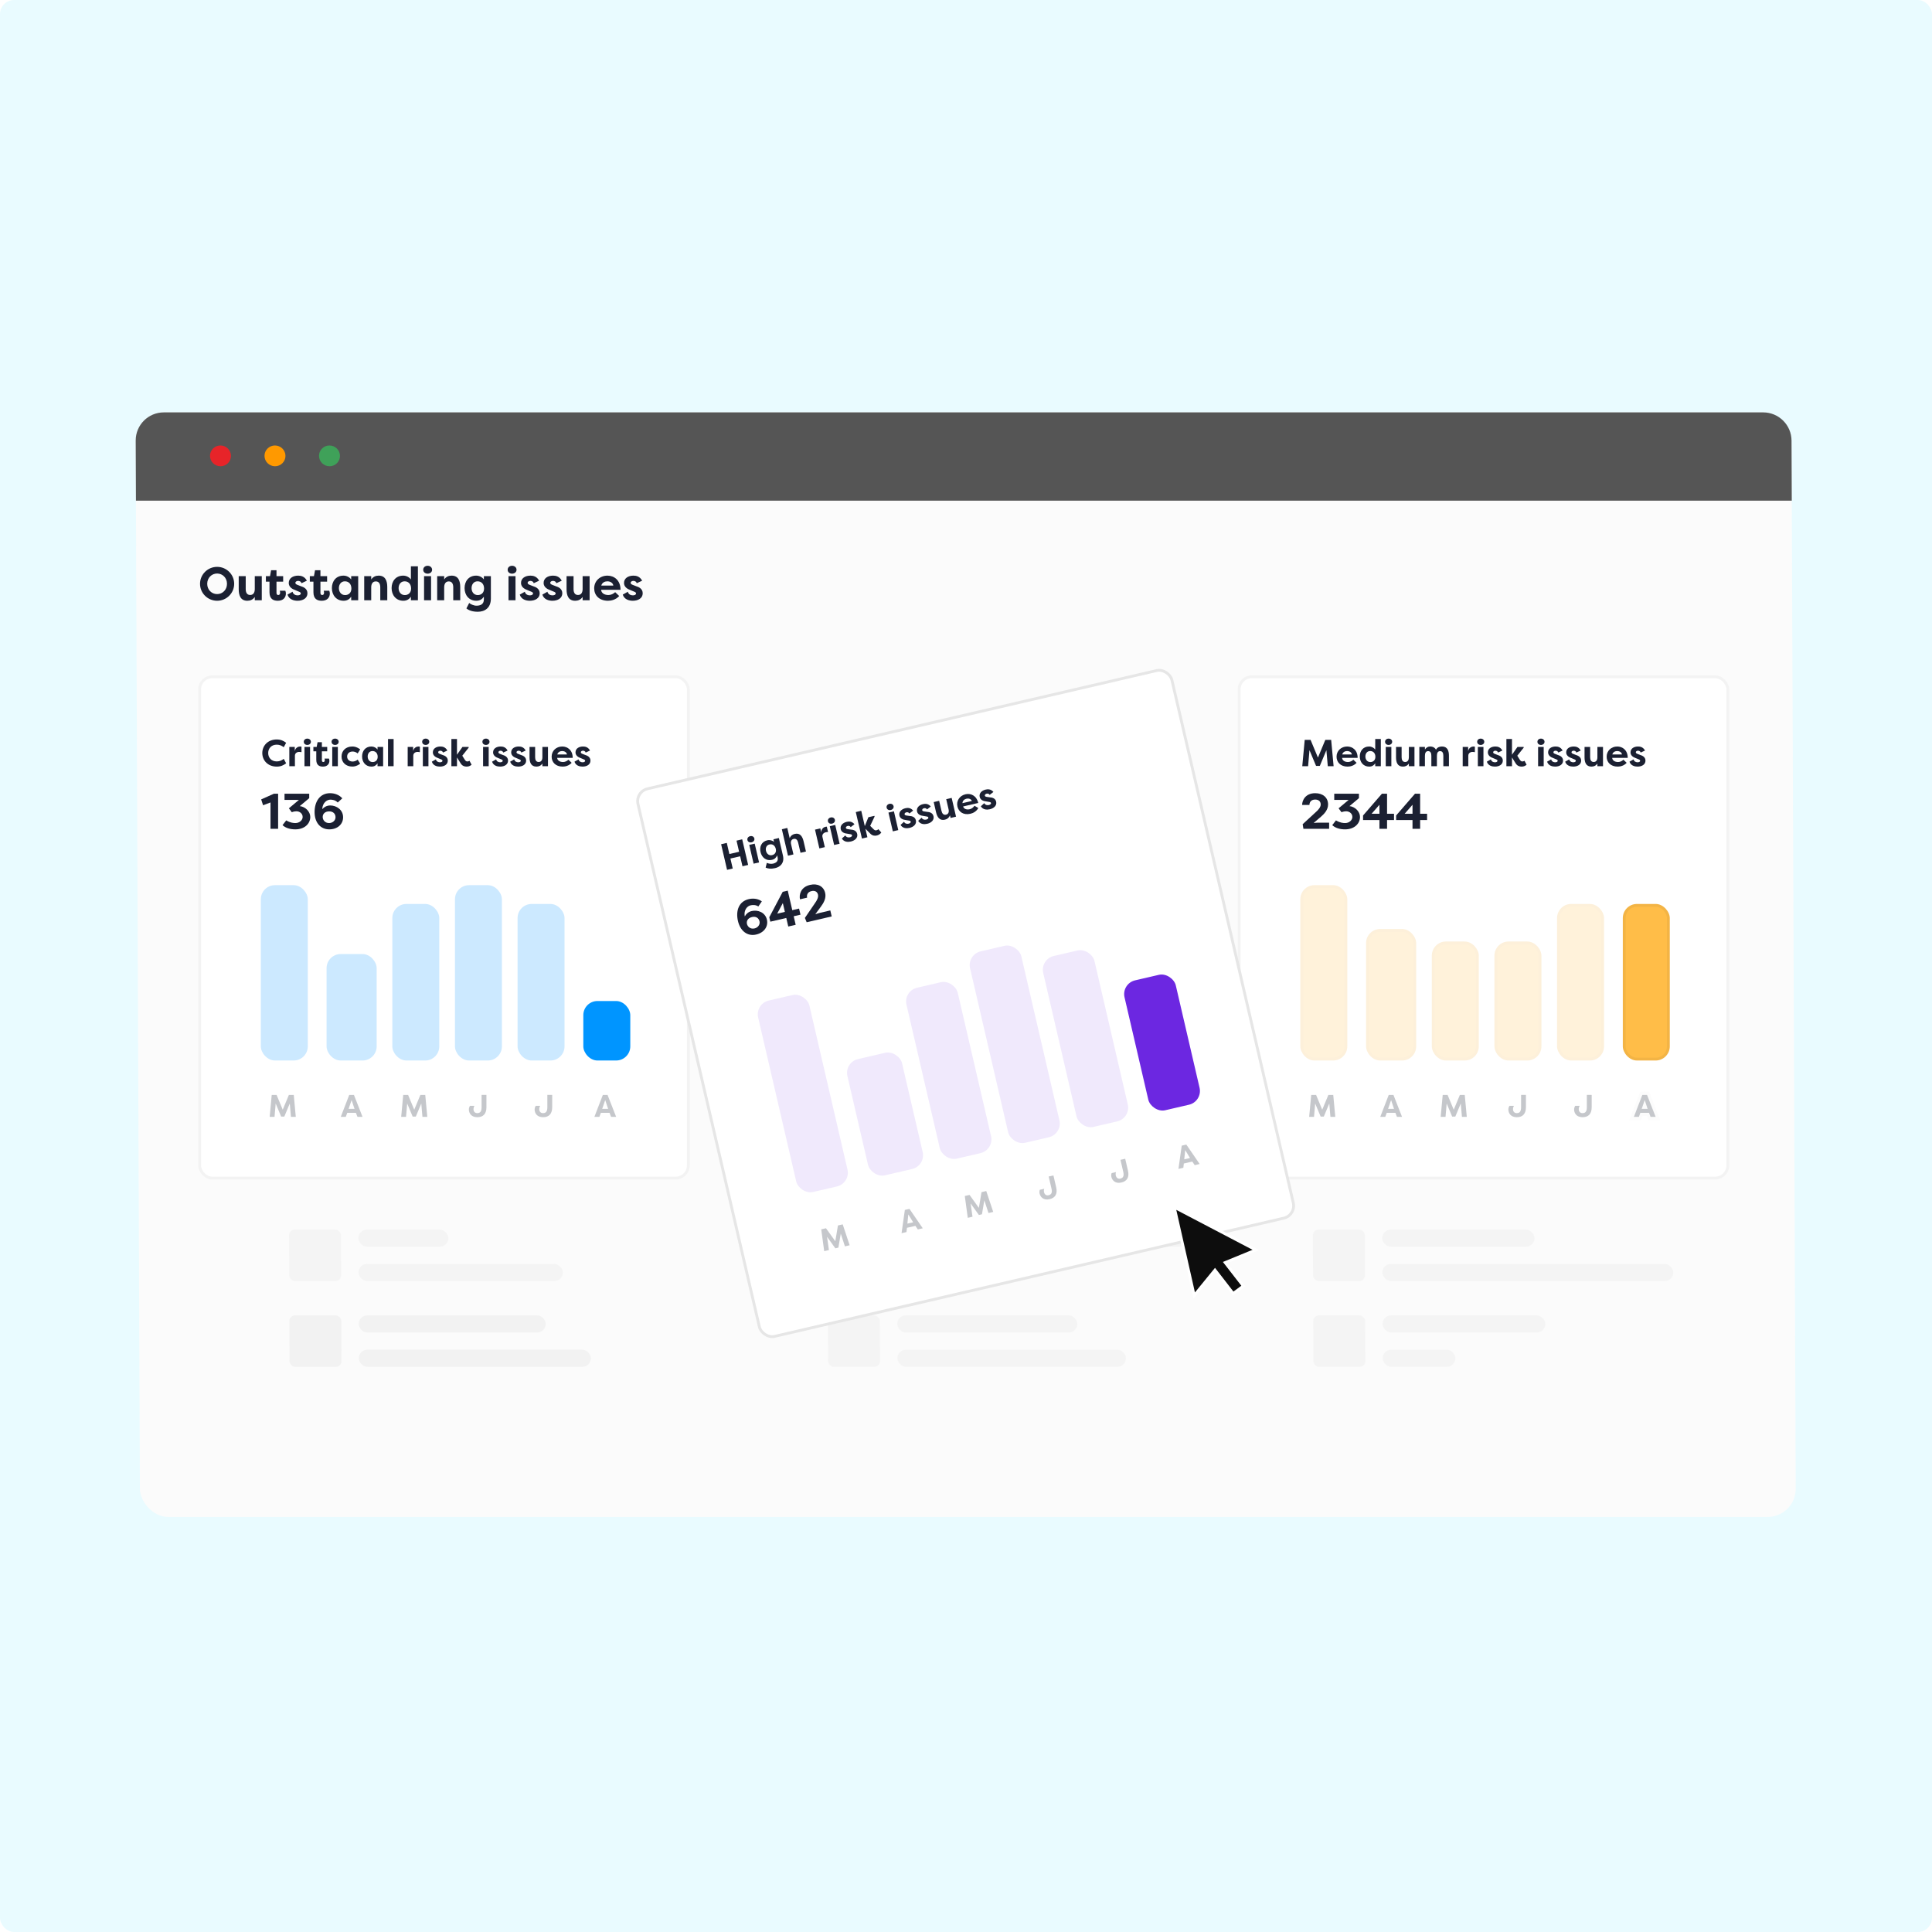 <svg xmlns="http://www.w3.org/2000/svg" width="684" height="684" viewBox="0 0 684 684" fill="none"><rect width="684" height="684" rx="5" fill="#E9FBFF"></rect><g filter="url(#filter0_d_1513_14476)"><rect width="586.23" height="391.053" rx="10" transform="matrix(1 0 0.004 1 48 146)" fill="#FBFBFB"></rect></g><g opacity="0.15"><rect opacity="0.25" width="31.887" height="6.074" rx="3.037" transform="matrix(1 -3.45367e-09 0.004 1 126.846 435.317)" fill="#555555"></rect><rect opacity="0.25" width="72.359" height="6.074" rx="3.037" transform="matrix(1 -3.45367e-09 0.004 1 126.896 447.465)" fill="#555555"></rect><rect opacity="0.25" width="18.396" height="18.223" rx="2" transform="matrix(1 -2.79394e-09 0.004 1 102.318 435.316)" fill="#555555"></rect></g><g opacity="0.15"><rect opacity="0.25" width="103.019" height="6.074" rx="3.037" transform="matrix(1 -6.90734e-09 0.004 1 317.506 435.316)" fill="#555555"></rect><rect opacity="0.25" width="25.755" height="6.074" rx="3.037" transform="matrix(1 -6.90734e-09 0.004 1 317.557 447.465)" fill="#555555"></rect><rect opacity="0.25" width="18.396" height="18.223" rx="2" transform="matrix(1 -9.8286e-09 0.004 1 292.979 435.316)" fill="#555555"></rect></g><g opacity="0.15"><rect opacity="0.25" width="53.963" height="6.074" rx="3.037" transform="matrix(1 -3.45367e-09 0.004 1 489.322 435.316)" fill="#555555"></rect><rect opacity="0.25" width="103.019" height="6.074" rx="3.037" transform="matrix(1 -6.90734e-09 0.004 1 489.373 447.465)" fill="#555555"></rect><rect opacity="0.25" width="18.396" height="18.223" rx="2" transform="matrix(1 -2.79394e-09 0.004 1 464.795 435.316)" fill="#555555"></rect></g><g opacity="0.2"><rect opacity="0.25" width="66.227" height="6.074" rx="3.037" transform="matrix(1 -6.90734e-09 0.004 1 126.967 465.686)" fill="#555555"></rect><rect opacity="0.25" width="82.17" height="6.074" rx="3.037" transform="matrix(1 -6.90734e-09 0.004 1 127.018 477.835)" fill="#555555"></rect><rect opacity="0.25" width="18.396" height="18.223" rx="2" transform="matrix(1 -2.79394e-09 0.004 1 102.439 465.686)" fill="#555555"></rect></g><g opacity="0.15"><rect opacity="0.25" width="63.774" height="6.074" rx="3.037" transform="matrix(1 -6.90734e-09 0.004 1 317.629 465.688)" fill="#555555"></rect><rect opacity="0.25" width="80.944" height="6.074" rx="3.037" transform="matrix(1 -6.90734e-09 0.004 1 317.68 477.836)" fill="#555555"></rect><rect opacity="0.25" width="18.396" height="18.223" rx="2" transform="matrix(1 -2.79394e-09 0.004 1 293.102 465.688)" fill="#555555"></rect></g><g opacity="0.15"><rect opacity="0.25" width="57.642" height="6.074" rx="3.037" transform="matrix(1 -6.90734e-09 0.004 1 489.443 465.687)" fill="#555555"></rect><rect opacity="0.25" width="25.755" height="6.074" rx="3.037" transform="matrix(1 -6.90734e-09 0.004 1 489.494 477.836)" fill="#555555"></rect><rect opacity="0.25" width="18.396" height="18.223" rx="2" transform="matrix(1 -2.79394e-09 0.004 1 464.916 465.687)" fill="#555555"></rect></g><path d="M48.041 156C48.018 150.477 52.477 146 58 146L624.23 146C629.753 146 634.248 150.477 634.27 156L634.356 177.248L48.127 177.248L48.041 156Z" fill="#555555"></path><ellipse cx="3.71" cy="3.675" rx="3.71" ry="3.675" transform="matrix(1 0 0.004 1 74.334 157.718)" fill="#E72429"></ellipse><ellipse cx="3.71" cy="3.675" rx="3.71" ry="3.675" transform="matrix(1 0 0.004 1 93.631 157.718)" fill="#FF9900"></ellipse><ellipse cx="3.71" cy="3.675" rx="3.71" ry="3.675" transform="matrix(1 -3.45367e-09 0.004 1 112.926 157.718)" fill="#3FA159"></ellipse><rect x="438.191" y="239.113" width="174.033" height="178.467" rx="5" fill="white"></rect><rect x="438.691" y="239.613" width="173.033" height="177.467" rx="4.5" stroke="black" stroke-opacity="0.05"></rect><path d="M576.902 269.663L578.339 268.852C578.538 269.637 579.23 269.876 579.776 269.876C580.215 269.876 580.667 269.703 580.667 269.357C580.667 269.131 580.534 268.971 580.161 268.838L578.964 268.333C577.341 267.761 577.261 266.684 577.261 266.378C577.261 265.007 578.472 264.289 579.935 264.289C580.72 264.289 581.758 264.502 582.396 265.726L580.866 266.431C580.693 265.885 580.201 265.779 579.895 265.779C579.523 265.779 579.137 265.992 579.137 266.338C579.137 266.63 579.43 266.79 579.776 266.923L580.8 267.322C582.409 267.788 582.556 268.838 582.556 269.291C582.556 270.687 581.265 271.406 579.762 271.406C578.751 271.406 577.368 271.086 576.902 269.663Z" fill="#1B2032"></path><path d="M572.55 265.899C571.912 265.899 571.061 266.191 570.821 267.109H574.24C574.107 266.231 573.215 265.899 572.55 265.899ZM574.758 268.971L575.902 270.062C574.931 271.126 573.641 271.406 572.723 271.406C570.196 271.406 568.812 269.823 568.812 267.881C568.812 265.872 570.382 264.289 572.577 264.289C574.466 264.289 576.275 265.593 576.275 268.306H570.781C570.821 269.158 571.606 269.783 572.87 269.783C573.575 269.783 574.28 269.424 574.758 268.971Z" fill="#1B2032"></path><path d="M567.52 264.436V271.259H565.538V270.328C564.966 271.126 564.247 271.406 563.423 271.406C561.507 271.406 560.988 269.876 560.988 268.147V264.436H562.97V268.107C562.97 269.051 563.316 269.77 564.234 269.77C565.152 269.77 565.538 269.038 565.538 268.094V264.436H567.52Z" fill="#1B2032"></path><path d="M554.131 269.663L555.567 268.852C555.767 269.637 556.459 269.876 557.004 269.876C557.443 269.876 557.895 269.703 557.895 269.357C557.895 269.131 557.762 268.971 557.39 268.838L556.193 268.333C554.57 267.761 554.49 266.684 554.49 266.378C554.49 265.007 555.7 264.289 557.164 264.289C557.949 264.289 558.986 264.502 559.625 265.726L558.095 266.431C557.922 265.885 557.43 265.779 557.124 265.779C556.751 265.779 556.366 265.992 556.366 266.338C556.366 266.63 556.658 266.79 557.004 266.923L558.028 267.322C559.638 267.788 559.784 268.838 559.784 269.291C559.784 270.687 558.494 271.406 556.991 271.406C555.98 271.406 554.596 271.086 554.131 269.663Z" fill="#1B2032"></path><path d="M547.727 269.663L549.163 268.852C549.363 269.637 550.054 269.876 550.6 269.876C551.039 269.876 551.491 269.703 551.491 269.357C551.491 269.131 551.358 268.971 550.986 268.838L549.788 268.333C548.166 267.761 548.086 266.684 548.086 266.378C548.086 265.007 549.296 264.289 550.759 264.289C551.544 264.289 552.582 264.502 553.22 265.726L551.691 266.431C551.518 265.885 551.025 265.779 550.719 265.779C550.347 265.779 549.961 265.992 549.961 266.338C549.961 266.63 550.254 266.79 550.6 266.923L551.624 267.322C553.234 267.788 553.38 268.838 553.38 269.291C553.38 270.687 552.09 271.406 550.586 271.406C549.576 271.406 548.192 271.086 547.727 269.663Z" fill="#1B2032"></path><path d="M546.526 271.259H544.544V264.436H546.526V271.259ZM544.305 262.627C544.305 261.961 544.837 261.496 545.555 261.496C546.26 261.496 546.819 261.961 546.819 262.627C546.819 263.278 546.26 263.731 545.555 263.731C544.837 263.731 544.305 263.278 544.305 262.627Z" fill="#1B2032"></path><path d="M535.302 267.202L537.244 264.436H539.439V264.702L537.178 267.548L538.069 268.972C538.375 269.437 538.614 269.583 539 269.583C539.147 269.583 539.492 269.517 539.732 269.344L540.477 270.741C539.865 271.286 539.226 271.406 538.694 271.406C537.923 271.406 537.218 271.153 536.672 270.368L535.302 268.16V271.259H533.32V261.642H535.302V267.202Z" fill="#1B2032"></path><path d="M526.396 269.663L527.833 268.852C528.033 269.637 528.724 269.876 529.27 269.876C529.709 269.876 530.161 269.703 530.161 269.357C530.161 269.131 530.028 268.971 529.655 268.838L528.458 268.333C526.835 267.761 526.756 266.684 526.756 266.378C526.756 265.007 527.966 264.289 529.429 264.289C530.214 264.289 531.252 264.502 531.89 265.726L530.36 266.431C530.188 265.885 529.695 265.779 529.389 265.779C529.017 265.779 528.631 265.992 528.631 266.338C528.631 266.63 528.924 266.79 529.27 266.923L530.294 267.322C531.903 267.788 532.05 268.838 532.05 269.291C532.05 270.687 530.76 271.406 529.256 271.406C528.245 271.406 526.862 271.086 526.396 269.663Z" fill="#1B2032"></path><path d="M525.196 271.259H523.214V264.436H525.196V271.259ZM522.975 262.627C522.975 261.961 523.507 261.496 524.225 261.496C524.93 261.496 525.489 261.961 525.489 262.627C525.489 263.278 524.93 263.731 524.225 263.731C523.507 263.731 522.975 263.278 522.975 262.627Z" fill="#1B2032"></path><path d="M519.778 264.436V265.925C520.005 264.688 521.055 264.289 521.654 264.289C521.88 264.289 521.947 264.302 522.159 264.342V266.298C521.88 266.231 521.521 266.205 521.321 266.205C520.576 266.205 519.832 266.644 519.832 267.548V271.259H517.85V264.436H519.778Z" fill="#1B2032"></path><path d="M509.85 265.925C508.985 265.925 508.719 266.684 508.719 267.601V271.259H506.751V267.588C506.751 266.657 506.485 265.925 505.607 265.925C504.742 265.925 504.476 266.684 504.476 267.601V271.259H502.494V264.436H504.476V265.367C504.915 264.688 505.554 264.289 506.298 264.289C507.336 264.289 508.041 264.741 508.387 265.433C508.906 264.436 509.89 264.289 510.542 264.289C512.457 264.289 512.976 265.819 512.976 267.548V271.259H510.994V267.588C510.994 266.657 510.728 265.925 509.85 265.925Z" fill="#1B2032"></path><path d="M500.775 264.436V271.259H498.793V270.328C498.221 271.126 497.503 271.406 496.678 271.406C494.763 271.406 494.244 269.876 494.244 268.147V264.436H496.226V268.107C496.226 269.051 496.572 269.77 497.49 269.77C498.408 269.77 498.793 269.038 498.793 268.094V264.436H500.775Z" fill="#1B2032"></path><path d="M492.591 271.259H490.609V264.436H492.591V271.259ZM490.369 262.627C490.369 261.961 490.901 261.496 491.62 261.496C492.325 261.496 492.883 261.961 492.883 262.627C492.883 263.278 492.325 263.731 491.62 263.731C490.901 263.731 490.369 263.278 490.369 262.627Z" fill="#1B2032"></path><path d="M483.398 267.828C483.398 268.918 484.063 269.796 485.154 269.796C486.125 269.796 486.936 269.171 486.936 267.934C486.936 266.67 486.178 265.899 485.101 265.899C484.01 265.899 483.398 266.777 483.398 267.828ZM486.883 261.642H488.865V271.259H486.883V270.262C486.391 270.967 485.739 271.406 484.741 271.406C482.666 271.406 481.416 269.81 481.416 267.814C481.416 265.899 482.573 264.289 484.702 264.289C485.619 264.289 486.418 264.742 486.883 265.367V261.642Z" fill="#1B2032"></path><path d="M476.929 265.899C476.291 265.899 475.439 266.191 475.2 267.109H478.619C478.486 266.231 477.594 265.899 476.929 265.899ZM479.137 268.971L480.281 270.062C479.31 271.126 478.02 271.406 477.102 271.406C474.575 271.406 473.191 269.823 473.191 267.881C473.191 265.872 474.761 264.289 476.956 264.289C478.845 264.289 480.654 265.593 480.654 268.306H475.16C475.2 269.158 475.985 269.783 477.248 269.783C477.953 269.783 478.658 269.424 479.137 268.971Z" fill="#1B2032"></path><path d="M467.265 271.153H465.935L463.607 265.593L463.115 271.259H461.053L461.917 261.948H463.992L466.6 268.213L469.207 261.948H471.282L472.147 271.259H470.085L469.593 265.593L467.265 271.153Z" fill="#1B2032"></path><path d="M497.296 288.108H500.081V284.916L497.296 288.108ZM500.081 290.325H494.281V288.712L500.95 281.014H502.777V288.108H505.242V290.325H502.777V293.429H500.081V290.325Z" fill="#1B2032"></path><path d="M485.589 288.108H488.374V284.916L485.589 288.108ZM488.374 290.325H482.574V288.712L489.243 281.014H491.07V288.108H493.535V290.325H491.07V293.429H488.374V290.325Z" fill="#1B2032"></path><path d="M476.24 291.39C477.73 291.39 478.794 290.308 478.794 289.244C478.794 288.038 477.747 287.222 476.595 287.222C476.329 287.222 475.619 287.275 474.945 287.559L473.917 286.175L477.464 283.196H472.373V281.014H481.117V282.575L477.765 285.395C479.734 285.59 481.49 287.328 481.49 289.226C481.49 291.585 479.503 293.624 476.204 293.624C474.378 293.624 472.799 293.163 471.664 292.135L472.977 290.45C474.431 291.301 475.495 291.39 476.24 291.39Z" fill="#1B2032"></path><path d="M467.615 289.19L465.079 291.354C465.806 291.266 466.871 291.248 467.012 291.248H470.56V293.429H461.461L461.195 291.798L465.913 287.452C466.729 286.743 467.58 285.767 467.58 284.827C467.58 283.728 466.835 283.072 465.629 283.072C464.015 283.072 463.589 284.207 463.589 284.987H461C461 283.355 462.171 280.819 465.629 280.819C468.343 280.819 470.187 282.362 470.187 284.81C470.187 286.743 468.804 288.179 467.615 289.19Z" fill="#1B2032"></path><path opacity="0.25" d="M468.673 395.322H467.564L465.624 390.688L465.214 395.41H463.496L464.217 387.651H465.946L468.118 392.872L470.291 387.651H472.02L472.741 395.41H471.023L470.613 390.688L468.673 395.322Z" fill="#1B2032"></path><path opacity="0.25" d="M490.44 395.41H488.666L491.659 387.651H493.333L496.37 395.41H494.574L494.02 393.958V393.98H490.972V393.958L490.44 395.41ZM492.501 389.469L491.437 392.573H493.532L492.501 389.469Z" fill="#1B2032"></path><path opacity="0.25" d="M515.229 395.322H514.121L512.181 390.688L511.771 395.41H510.053L510.773 387.651H512.502L514.675 392.872L516.848 387.651H518.577L519.298 395.41H517.579L517.169 390.688L515.229 395.322Z" fill="#1B2032"></path><path opacity="0.25" d="M540.238 387.64V391.985C540.238 394.357 539.074 395.532 537.012 395.532C534.795 395.532 534.02 394.036 534.02 392.805C534.02 392.351 534.164 391.863 534.408 391.509H535.993C535.716 391.952 535.649 392.429 535.649 392.684C535.649 393.349 536.015 394.091 536.99 394.091C538.121 394.091 538.52 393.36 538.52 391.985V387.64H540.238Z" fill="#1B2032"></path><path opacity="0.25" d="M563.517 387.64V391.985C563.517 394.357 562.354 395.532 560.292 395.532C558.075 395.532 557.299 394.036 557.299 392.805C557.299 392.351 557.443 391.863 557.687 391.509H559.272C558.995 391.952 558.928 392.429 558.928 392.684C558.928 393.349 559.294 394.091 560.27 394.091C561.4 394.091 561.799 393.36 561.799 391.985V387.64H563.517Z" fill="#1B2032"></path><path opacity="0.25" d="M580.227 395.41H578.453L581.446 387.651H583.12L586.157 395.41H584.361L583.807 393.958V393.98H580.759V393.958L580.227 395.41ZM582.289 389.469L581.224 392.573H583.319L582.289 389.469Z" fill="#1B2032"></path><path opacity="0.25" fill-rule="evenodd" clip-rule="evenodd" d="M581.002 396.519H576.838L580.686 386.542H582.12L582.306 386.002L582.485 386.542H583.877L587.782 396.519H583.598L583.053 395.089H581.525L581.002 396.519ZM583.808 393.98V393.958L584.362 395.41H586.158L583.12 387.651H581.446L578.454 395.41H580.227L580.759 393.958V393.98H583.808ZM581.225 392.573H583.32L582.289 389.469L581.225 392.573Z" fill="black" fill-opacity="0.05"></path><g opacity="0.2"><rect x="460.361" y="313.382" width="16.627" height="62.075" rx="5" fill="#FFBD48"></rect><rect x="460.861" y="313.882" width="15.627" height="61.075" rx="4.5" stroke="black" stroke-opacity="0.05"></rect></g><g opacity="0.2"><rect x="483.639" y="328.901" width="17.736" height="46.557" rx="5" fill="#FFBD48"></rect><rect x="484.139" y="329.401" width="16.736" height="45.557" rx="4.5" stroke="black" stroke-opacity="0.05"></rect></g><g opacity="0.2"><rect x="506.918" y="333.335" width="16.627" height="42.123" rx="5" fill="#FFBD48"></rect><rect x="507.418" y="333.835" width="15.627" height="41.123" rx="4.5" stroke="black" stroke-opacity="0.05"></rect></g><g opacity="0.2"><rect x="529.088" y="333.335" width="16.627" height="42.123" rx="5" fill="#FFBD48"></rect><rect x="529.588" y="333.835" width="15.627" height="41.123" rx="4.5" stroke="black" stroke-opacity="0.05"></rect></g><g opacity="0.2"><rect x="551.258" y="320.033" width="16.627" height="55.425" rx="5" fill="#FFBD48"></rect><rect x="551.758" y="320.533" width="15.627" height="54.425" rx="4.5" stroke="black" stroke-opacity="0.05"></rect></g><rect x="574.535" y="320.033" width="16.627" height="55.425" rx="5" fill="#FFBD48"></rect><rect x="575.035" y="320.533" width="15.627" height="54.425" rx="4.5" stroke="black" stroke-opacity="0.05"></rect><rect x="70.172" y="239.113" width="174.033" height="178.467" rx="5" fill="white"></rect><rect x="70.672" y="239.613" width="173.033" height="177.467" rx="4.5" stroke="black" stroke-opacity="0.05"></rect><path d="M203.391 269.663L204.827 268.852C205.027 269.637 205.718 269.876 206.264 269.876C206.703 269.876 207.155 269.703 207.155 269.357C207.155 269.131 207.022 268.971 206.65 268.838L205.452 268.333C203.83 267.761 203.75 266.684 203.75 266.378C203.75 265.007 204.96 264.289 206.423 264.289C207.208 264.289 208.246 264.502 208.884 265.726L207.355 266.431C207.182 265.885 206.689 265.779 206.384 265.779C206.011 265.779 205.625 265.992 205.625 266.338C205.625 266.63 205.918 266.79 206.264 266.923L207.288 267.322C208.898 267.788 209.044 268.838 209.044 269.291C209.044 270.687 207.754 271.406 206.251 271.406C205.24 271.406 203.856 271.086 203.391 269.663Z" fill="#1B2032"></path><path d="M199.037 265.899C198.398 265.899 197.547 266.191 197.307 267.109H200.726C200.593 266.231 199.702 265.899 199.037 265.899ZM201.245 268.971L202.389 270.062C201.418 271.126 200.127 271.406 199.21 271.406C196.682 271.406 195.299 269.823 195.299 267.881C195.299 265.872 196.868 264.289 199.063 264.289C200.952 264.289 202.761 265.593 202.761 268.306H197.268C197.307 269.158 198.092 269.783 199.356 269.783C200.061 269.783 200.766 269.424 201.245 268.971Z" fill="#1B2032"></path><path d="M194.006 264.436V271.259H192.024V270.328C191.452 271.126 190.734 271.406 189.909 271.406C187.993 271.406 187.475 269.876 187.475 268.147V264.436H189.457V268.107C189.457 269.051 189.802 269.77 190.72 269.77C191.638 269.77 192.024 269.038 192.024 268.094V264.436H194.006Z" fill="#1B2032"></path><path d="M180.617 269.663L182.054 268.852C182.253 269.637 182.945 269.876 183.49 269.876C183.929 269.876 184.382 269.703 184.382 269.357C184.382 269.131 184.249 268.971 183.876 268.838L182.679 268.333C181.056 267.761 180.976 266.684 180.976 266.378C180.976 265.007 182.187 264.289 183.65 264.289C184.435 264.289 185.472 264.502 186.111 265.726L184.581 266.431C184.408 265.885 183.916 265.779 183.61 265.779C183.238 265.779 182.852 265.992 182.852 266.338C182.852 266.63 183.145 266.79 183.49 266.923L184.515 267.322C186.124 267.788 186.27 268.838 186.27 269.291C186.27 270.687 184.98 271.406 183.477 271.406C182.466 271.406 181.083 271.086 180.617 269.663Z" fill="#1B2032"></path><path d="M174.213 269.663L175.649 268.852C175.849 269.637 176.541 269.876 177.086 269.876C177.525 269.876 177.977 269.703 177.977 269.357C177.977 269.131 177.844 268.971 177.472 268.838L176.275 268.333C174.652 267.761 174.572 266.684 174.572 266.378C174.572 265.007 175.783 264.289 177.246 264.289C178.031 264.289 179.068 264.502 179.707 265.726L178.177 266.431C178.004 265.885 177.512 265.779 177.206 265.779C176.833 265.779 176.448 265.992 176.448 266.338C176.448 266.63 176.74 266.79 177.086 266.923L178.11 267.322C179.72 267.788 179.866 268.838 179.866 269.291C179.866 270.687 178.576 271.406 177.073 271.406C176.062 271.406 174.678 271.086 174.213 269.663Z" fill="#1B2032"></path><path d="M173.012 271.259H171.03V264.436H173.012V271.259ZM170.791 262.627C170.791 261.961 171.323 261.496 172.041 261.496C172.746 261.496 173.305 261.961 173.305 262.627C173.305 263.278 172.746 263.731 172.041 263.731C171.323 263.731 170.791 263.278 170.791 262.627Z" fill="#1B2032"></path><path d="M161.789 267.202L163.731 264.436H165.926V264.702L163.664 267.548L164.555 268.972C164.861 269.437 165.101 269.583 165.487 269.583C165.633 269.583 165.979 269.517 166.218 269.344L166.963 270.741C166.351 271.286 165.713 271.406 165.181 271.406C164.409 271.406 163.704 271.153 163.159 270.368L161.789 268.16V271.259H159.807V261.642H161.789V267.202Z" fill="#1B2032"></path><path d="M152.885 269.663L154.321 268.852C154.521 269.637 155.213 269.876 155.758 269.876C156.197 269.876 156.649 269.703 156.649 269.357C156.649 269.131 156.516 268.971 156.144 268.838L154.947 268.333C153.324 267.761 153.244 266.684 153.244 266.378C153.244 265.007 154.454 264.289 155.918 264.289C156.702 264.289 157.74 264.502 158.378 265.726L156.849 266.431C156.676 265.885 156.184 265.779 155.878 265.779C155.505 265.779 155.119 265.992 155.119 266.338C155.119 266.63 155.412 266.79 155.758 266.923L156.782 267.322C158.392 267.788 158.538 268.838 158.538 269.291C158.538 270.687 157.248 271.406 155.745 271.406C154.734 271.406 153.35 271.086 152.885 269.663Z" fill="#1B2032"></path><path d="M151.684 271.259H149.702V264.436H151.684V271.259ZM149.463 262.627C149.463 261.961 149.995 261.496 150.713 261.496C151.418 261.496 151.977 261.961 151.977 262.627C151.977 263.278 151.418 263.731 150.713 263.731C149.995 263.731 149.463 263.278 149.463 262.627Z" fill="#1B2032"></path><path d="M146.265 264.436V265.925C146.491 264.688 147.542 264.289 148.14 264.289C148.366 264.289 148.433 264.302 148.646 264.342V266.298C148.366 266.231 148.007 266.205 147.808 266.205C147.063 266.205 146.318 266.644 146.318 267.548V271.259H144.336V264.436H146.265Z" fill="#1B2032"></path><path d="M139.355 271.259H137.373V261.642H139.355V271.259Z" fill="#1B2032"></path><path d="M130.175 267.827C130.175 268.918 130.84 269.796 131.931 269.796C132.902 269.796 133.714 269.171 133.714 267.934C133.714 266.67 132.955 265.899 131.878 265.899C130.787 265.899 130.175 266.777 130.175 267.827ZM133.66 264.436H135.642V271.259H133.66V270.262C133.168 270.967 132.516 271.406 131.519 271.406C129.444 271.406 128.193 269.809 128.193 267.814C128.193 265.899 129.351 264.289 131.479 264.289C132.397 264.289 133.195 264.741 133.66 265.367V264.436Z" fill="#1B2032"></path><path d="M120.918 267.841C120.918 265.819 122.394 264.289 124.736 264.289C125.441 264.289 126.358 264.436 127.529 265.3L126.624 266.75C125.959 266.151 125.175 266.072 124.829 266.072C123.671 266.072 122.9 266.803 122.9 267.841C122.9 268.878 123.671 269.61 124.829 269.61C125.175 269.61 125.959 269.53 126.624 268.932L127.529 270.381C126.358 271.246 125.441 271.392 124.736 271.392C122.394 271.392 120.918 269.863 120.918 267.841Z" fill="#1B2032"></path><path d="M119.61 271.259H117.628V264.436H119.61V271.259ZM117.389 262.627C117.389 261.961 117.921 261.496 118.639 261.496C119.344 261.496 119.903 261.961 119.903 262.627C119.903 263.278 119.344 263.731 118.639 263.731C117.921 263.731 117.389 263.278 117.389 262.627Z" fill="#1B2032"></path><path d="M113.957 262.76V264.436H115.846V265.992H113.957V269.184C113.957 269.477 114.077 269.783 114.463 269.783C114.849 269.783 114.982 269.464 114.982 269.144C114.982 268.945 114.928 268.666 114.889 268.559H116.458C116.578 268.812 116.618 269.131 116.618 269.371C116.618 270.382 115.953 271.406 114.343 271.406C113.146 271.406 111.975 270.98 111.975 268.998V265.992H110.951V264.436H112.122L112.428 262.76H113.957Z" fill="#1B2032"></path><path d="M109.776 271.259H107.794V264.436H109.776V271.259ZM107.555 262.627C107.555 261.961 108.087 261.496 108.805 261.496C109.51 261.496 110.069 261.961 110.069 262.627C110.069 263.278 109.51 263.731 108.805 263.731C108.087 263.731 107.555 263.278 107.555 262.627Z" fill="#1B2032"></path><path d="M104.358 264.436V265.925C104.585 264.688 105.635 264.289 106.234 264.289C106.46 264.289 106.527 264.302 106.739 264.342V266.298C106.46 266.231 106.101 266.205 105.901 266.205C105.157 266.205 104.412 266.644 104.412 267.548V271.259H102.43V264.436H104.358Z" fill="#1B2032"></path><path d="M92.861 266.604C92.861 264.01 94.817 261.802 97.969 261.802C99.419 261.802 100.364 262.267 101.308 262.972L100.457 264.542C99.778 264.023 99.033 263.637 97.983 263.637C96.094 263.637 94.95 264.941 94.95 266.604C94.95 268.266 96.094 269.57 97.983 269.57C99.033 269.57 99.778 269.184 100.457 268.666L101.308 270.235C100.364 270.94 99.419 271.406 97.969 271.406C94.817 271.406 92.861 269.198 92.861 266.604Z" fill="#1B2032"></path><path d="M116.964 283.107C115.758 283.107 114.232 284.153 114.091 286.406H114.161C114.729 285.732 115.758 285.164 116.911 285.164C119.145 285.164 121.469 286.69 121.469 289.35C121.469 291.815 119.482 293.624 116.574 293.624C113.381 293.624 111.377 291.124 111.377 287.506C111.377 283.799 113.221 280.819 116.857 280.819C118.578 280.819 120.192 281.475 121.185 282.646L119.571 284.118C118.72 283.213 117.567 283.107 116.964 283.107ZM116.556 287.257C114.96 287.257 114.25 288.233 114.25 289.226C114.25 290.29 115.048 291.39 116.503 291.39C117.744 291.39 118.791 290.503 118.791 289.332C118.791 288.109 117.939 287.257 116.556 287.257Z" fill="#1B2032"></path><path d="M104.599 291.39C106.089 291.39 107.153 290.308 107.153 289.244C107.153 288.038 106.107 287.222 104.954 287.222C104.688 287.222 103.979 287.275 103.305 287.559L102.276 286.175L105.823 283.196H100.733V281.014H109.477V282.575L106.125 285.395C108.093 285.59 109.849 287.328 109.849 289.226C109.849 291.585 107.863 293.624 104.564 293.624C102.737 293.624 101.159 293.163 100.023 292.135L101.336 290.45C102.79 291.301 103.854 291.39 104.599 291.39Z" fill="#1B2032"></path><path d="M93.141 285.093L92.467 283.018L96.954 281.014H98.462V293.429H95.766V284.1C94.95 284.455 93.797 284.81 93.141 285.093Z" fill="#1B2032"></path><path opacity="0.25" d="M100.653 395.322H99.545L97.605 390.688L97.195 395.41H95.477L96.197 387.651H97.926L100.099 392.872L102.272 387.651H104.001L104.721 395.41H103.003L102.593 390.688L100.653 395.322Z" fill="#1B2032"></path><path opacity="0.25" d="M122.42 395.41H120.646L123.639 387.651H125.313L128.35 395.41H126.555L126 393.958V393.98H122.952V393.958L122.42 395.41ZM124.482 389.469L123.418 392.573H125.513L124.482 389.469Z" fill="#1B2032"></path><path opacity="0.25" d="M147.21 395.322H146.101L144.162 390.688L143.751 395.41H142.033L142.754 387.651H144.483L146.656 392.872L148.828 387.651H150.557L151.278 395.41H149.56L149.15 390.688L147.21 395.322Z" fill="#1B2032"></path><path opacity="0.25" d="M172.219 387.64V391.985C172.219 394.357 171.055 395.532 168.993 395.532C166.776 395.532 166 394.036 166 392.805C166 392.351 166.144 391.863 166.388 391.509H167.973C167.696 391.952 167.629 392.429 167.629 392.684C167.629 393.349 167.995 394.091 168.971 394.091C170.101 394.091 170.5 393.36 170.5 391.985V387.64H172.219Z" fill="#1B2032"></path><path opacity="0.25" d="M195.498 387.64V391.985C195.498 394.357 194.334 395.532 192.272 395.532C190.055 395.532 189.279 394.036 189.279 392.805C189.279 392.351 189.423 391.863 189.667 391.509H191.252C190.975 391.952 190.909 392.429 190.909 392.684C190.909 393.349 191.275 394.091 192.25 394.091C193.381 394.091 193.78 393.36 193.78 391.985V387.64H195.498Z" fill="#1B2032"></path><path opacity="0.25" d="M212.207 395.41H210.434L213.427 387.651H215.1L218.138 395.41H216.342L215.788 393.958V393.98H212.739V393.958L212.207 395.41ZM214.269 389.469L213.205 392.573H215.3L214.269 389.469Z" fill="#1B2032"></path><path d="M92.778 358.476L92.53 357.684L94.466 356.796H95.002V362.396H94.01V357.964L92.778 358.476Z" fill="white"></path><rect opacity="0.2" x="92.342" y="313.382" width="16.627" height="62.075" rx="5" fill="#0095FF"></rect><rect opacity="0.2" x="115.621" y="337.769" width="17.736" height="37.689" rx="5" fill="#0095FF"></rect><rect opacity="0.2" x="138.898" y="320.033" width="16.627" height="55.425" rx="5" fill="#0095FF"></rect><rect opacity="0.2" x="161.068" y="313.382" width="16.627" height="62.075" rx="5" fill="#0095FF"></rect><rect opacity="0.2" x="183.238" y="320.033" width="16.627" height="55.425" rx="5" fill="#0095FF"></rect><rect x="206.516" y="354.396" width="16.627" height="21.061" rx="5" fill="#0095FF"></rect><path d="M220.477 210.514L222.272 209.5C222.522 210.481 223.386 210.78 224.068 210.78C224.617 210.78 225.182 210.564 225.182 210.132C225.182 209.849 225.016 209.649 224.55 209.483L223.054 208.851C221.025 208.136 220.925 206.79 220.925 206.407C220.925 204.695 222.439 203.797 224.268 203.797C225.249 203.797 226.546 204.063 227.344 205.592L225.432 206.474C225.215 205.792 224.6 205.659 224.218 205.659C223.752 205.659 223.27 205.925 223.27 206.357C223.27 206.723 223.636 206.923 224.068 207.089L225.348 207.588C227.36 208.17 227.543 209.483 227.543 210.049C227.543 211.794 225.93 212.692 224.051 212.692C222.788 212.692 221.059 212.293 220.477 210.514Z" fill="#1B2032"></path><path d="M215.036 205.809C214.237 205.809 213.173 206.174 212.874 207.322H217.147C216.981 206.224 215.867 205.809 215.036 205.809ZM217.796 209.649L219.226 211.013C218.012 212.343 216.399 212.692 215.252 212.692C212.093 212.692 210.363 210.714 210.363 208.286C210.363 205.775 212.325 203.797 215.069 203.797C217.43 203.797 219.691 205.426 219.691 208.818H212.824C212.874 209.882 213.855 210.664 215.435 210.664C216.316 210.664 217.197 210.215 217.796 209.649Z" fill="#1B2032"></path><path d="M208.746 203.98V212.509H206.269V211.346C205.554 212.343 204.656 212.692 203.625 212.692C201.23 212.692 200.582 210.78 200.582 208.619V203.98H203.06V208.569C203.06 209.749 203.492 210.647 204.639 210.647C205.786 210.647 206.269 209.733 206.269 208.552V203.98H208.746Z" fill="#1B2032"></path><path d="M192.012 210.514L193.807 209.5C194.057 210.481 194.922 210.78 195.603 210.78C196.152 210.78 196.717 210.564 196.717 210.132C196.717 209.849 196.551 209.649 196.085 209.483L194.589 208.851C192.56 208.136 192.461 206.79 192.461 206.407C192.461 204.695 193.974 203.797 195.803 203.797C196.784 203.797 198.081 204.063 198.879 205.592L196.967 206.474C196.751 205.792 196.135 205.659 195.753 205.659C195.287 205.659 194.805 205.925 194.805 206.357C194.805 206.723 195.171 206.923 195.603 207.089L196.884 207.588C198.895 208.17 199.078 209.483 199.078 210.049C199.078 211.794 197.465 212.692 195.587 212.692C194.323 212.692 192.594 212.293 192.012 210.514Z" fill="#1B2032"></path><path d="M184.008 210.514L185.804 209.5C186.053 210.481 186.918 210.78 187.599 210.78C188.148 210.78 188.713 210.564 188.713 210.132C188.713 209.849 188.547 209.649 188.082 209.483L186.585 208.851C184.557 208.136 184.457 206.79 184.457 206.407C184.457 204.695 185.97 203.797 187.799 203.797C188.78 203.797 190.077 204.063 190.875 205.592L188.963 206.474C188.747 205.792 188.131 205.659 187.749 205.659C187.283 205.659 186.801 205.925 186.801 206.357C186.801 206.723 187.167 206.923 187.599 207.089L188.88 207.588C190.892 208.17 191.074 209.483 191.074 210.049C191.074 211.794 189.462 212.692 187.583 212.692C186.319 212.692 184.59 212.293 184.008 210.514Z" fill="#1B2032"></path><path d="M182.507 212.509H180.03V203.98H182.507V212.509ZM179.73 201.718C179.73 200.887 180.396 200.305 181.293 200.305C182.175 200.305 182.873 200.887 182.873 201.718C182.873 202.533 182.175 203.098 181.293 203.098C180.396 203.098 179.73 202.533 179.73 201.718Z" fill="#1B2032"></path><path d="M166.954 208.22C166.954 209.583 167.785 210.68 169.149 210.68C170.363 210.68 171.377 209.899 171.377 208.353C171.377 206.773 170.429 205.809 169.082 205.809C167.719 205.809 166.954 206.906 166.954 208.22ZM173.788 203.98V211.911C173.788 215.27 171.593 216.583 169.165 216.583C167.27 216.583 165.99 216.101 165.125 215.403L166.106 213.474C166.605 213.906 167.719 214.438 168.667 214.438C169.947 214.438 171.31 214.056 171.31 212.193V211.262C170.695 212.144 169.88 212.692 168.633 212.692C166.04 212.692 164.477 210.697 164.477 208.203C164.477 205.809 165.923 203.797 168.584 203.797C169.731 203.797 170.728 204.362 171.31 205.143V203.98H173.788Z" fill="#1B2032"></path><path d="M154.779 212.509V203.98H157.257V205.143C157.972 204.146 158.87 203.797 159.901 203.797C162.295 203.797 162.943 205.709 162.943 207.87V212.509H160.466V207.92C160.466 206.74 160.034 205.842 158.886 205.842C157.739 205.842 157.257 206.756 157.257 207.937V212.509H154.779Z" fill="#1B2032"></path><path d="M152.613 212.509H150.135V203.98H152.613V212.509ZM149.836 201.718C149.836 200.887 150.501 200.305 151.399 200.305C152.28 200.305 152.979 200.887 152.979 201.718C152.979 202.533 152.28 203.098 151.399 203.098C150.501 203.098 149.836 202.533 149.836 201.718Z" fill="#1B2032"></path><path d="M141.12 208.22C141.12 209.583 141.951 210.68 143.315 210.68C144.529 210.68 145.543 209.899 145.543 208.353C145.543 206.773 144.595 205.809 143.248 205.809C141.885 205.809 141.12 206.906 141.12 208.22ZM145.476 200.488H147.954V212.509H145.476V211.262C144.861 212.144 144.046 212.692 142.799 212.692C140.206 212.692 138.643 210.697 138.643 208.203C138.643 205.809 140.089 203.797 142.75 203.797C143.897 203.797 144.894 204.362 145.476 205.143V200.488Z" fill="#1B2032"></path><path d="M128.945 212.509V203.98H131.423V205.143C132.138 204.146 133.036 203.797 134.067 203.797C136.461 203.797 137.109 205.709 137.109 207.87V212.509H134.632V207.92C134.632 206.74 134.2 205.842 133.052 205.842C131.905 205.842 131.423 206.756 131.423 207.937V212.509H128.945Z" fill="#1B2032"></path><path d="M119.979 208.22C119.979 209.583 120.811 210.68 122.174 210.68C123.388 210.68 124.402 209.899 124.402 208.353C124.402 206.773 123.455 205.809 122.108 205.809C120.744 205.809 119.979 206.906 119.979 208.22ZM124.336 203.98H126.813V212.509H124.336V211.262C123.721 212.144 122.906 212.692 121.659 212.692C119.065 212.692 117.502 210.697 117.502 208.203C117.502 205.809 118.949 203.797 121.609 203.797C122.756 203.797 123.754 204.362 124.336 205.143V203.98Z" fill="#1B2032"></path><path d="M113.445 201.885V203.98H115.806V205.925H113.445V209.916C113.445 210.281 113.595 210.664 114.077 210.664C114.559 210.664 114.726 210.265 114.726 209.866C114.726 209.616 114.659 209.267 114.609 209.134H116.571C116.721 209.45 116.771 209.849 116.771 210.148C116.771 211.412 115.939 212.692 113.927 212.692C112.431 212.692 110.968 212.16 110.968 209.683V205.925H109.688V203.98H111.151L111.533 201.885H113.445Z" fill="#1B2032"></path><path d="M101.779 210.514L103.575 209.5C103.824 210.481 104.689 210.78 105.371 210.78C105.92 210.78 106.485 210.564 106.485 210.132C106.485 209.849 106.319 209.649 105.853 209.483L104.357 208.851C102.328 208.136 102.228 206.79 102.228 206.407C102.228 204.695 103.741 203.797 105.57 203.797C106.551 203.797 107.848 204.063 108.646 205.592L106.734 206.474C106.518 205.792 105.903 205.659 105.52 205.659C105.055 205.659 104.573 205.925 104.573 206.357C104.573 206.723 104.938 206.923 105.371 207.089L106.651 207.588C108.663 208.17 108.846 209.483 108.846 210.049C108.846 211.794 107.233 212.692 105.354 212.692C104.09 212.692 102.361 212.293 101.779 210.514Z" fill="#1B2032"></path><path d="M97.889 201.885V203.98H100.25V205.925H97.889V209.916C97.889 210.281 98.038 210.664 98.52 210.664C99.003 210.664 99.169 210.265 99.169 209.866C99.169 209.616 99.102 209.267 99.053 209.134H101.015C101.164 209.45 101.214 209.849 101.214 210.148C101.214 211.412 100.383 212.692 98.371 212.692C96.874 212.692 95.411 212.16 95.411 209.683V205.925H94.131V203.98H95.594L95.977 201.885H97.889Z" fill="#1B2032"></path><path d="M92.68 203.98V212.509H90.202V211.346C89.487 212.343 88.589 212.692 87.558 212.692C85.164 212.692 84.516 210.78 84.516 208.619V203.98H86.993V208.569C86.993 209.749 87.425 210.647 88.573 210.647C89.72 210.647 90.202 209.733 90.202 208.552V203.98H92.68Z" fill="#1B2032"></path><path d="M70.82 206.69C70.82 203.381 73.531 200.687 76.873 200.687C80.198 200.687 82.908 203.381 82.908 206.69C82.908 209.999 80.198 212.692 76.873 212.692C73.531 212.692 70.82 209.999 70.82 206.69ZM73.364 206.69C73.364 208.818 74.944 210.331 76.873 210.331C78.785 210.331 80.364 208.818 80.364 206.69C80.364 204.562 78.785 203.048 76.873 203.048C74.944 203.048 73.364 204.562 73.364 206.69Z" fill="#1B2032"></path><g filter="url(#filter1_d_1513_14476)"><rect x="224.252" y="279.902" width="195.057" height="200.027" rx="5" transform="rotate(-13.071 224.252 279.902)" fill="white"></rect><rect x="224.852" y="280.276" width="194.057" height="199.027" rx="4.5" transform="rotate(-13.071 224.852 280.276)" stroke="black" stroke-opacity="0.1"></rect><path d="M347.251 285.457L348.466 284.342C348.838 285.061 349.566 285.138 350.097 285.014C350.525 284.915 350.926 284.644 350.848 284.308C350.797 284.087 350.631 283.962 350.239 283.917L348.958 283.695C347.248 283.505 346.927 282.473 346.857 282.175C346.547 280.841 347.564 279.867 348.989 279.536C349.754 279.359 350.813 279.331 351.711 280.379L350.381 281.412C350.089 280.92 349.585 280.927 349.287 280.997C348.925 281.081 348.597 281.375 348.675 281.712C348.741 281.997 349.063 282.087 349.43 282.138L350.518 282.295C352.191 282.384 352.571 283.375 352.673 283.816C352.989 285.176 351.895 286.168 350.43 286.507C349.446 286.736 348.026 286.738 347.251 285.457Z" fill="#1B2032"></path><path d="M342.159 282.774C341.537 282.919 340.774 283.396 340.749 284.345L344.079 283.572C343.75 282.746 342.807 282.624 342.159 282.774ZM345.005 285.268L346.366 286.072C345.661 287.328 344.467 287.892 343.573 288.1C341.111 288.671 339.406 287.442 338.967 285.55C338.512 283.594 339.683 281.697 341.821 281.201C343.661 280.773 345.718 281.634 346.332 284.277L340.98 285.52C341.212 286.34 342.118 286.772 343.349 286.486C344.035 286.326 344.641 285.817 345.005 285.268Z" fill="#1B2032"></path><path d="M336.926 282.487L338.47 289.134L336.539 289.582L336.329 288.675C335.952 289.582 335.315 290.017 334.512 290.203C332.646 290.636 331.795 289.264 331.404 287.579L330.564 283.964L332.495 283.516L333.325 287.092C333.539 288.012 334.038 288.634 334.932 288.426C335.826 288.218 336.037 287.418 335.823 286.498L334.996 282.935L336.926 282.487Z" fill="#1B2032"></path><path d="M325.069 290.607L326.285 289.492C326.657 290.211 327.385 290.288 327.916 290.165C328.343 290.065 328.745 289.795 328.667 289.458C328.615 289.237 328.45 289.112 328.057 289.067L326.776 288.845C325.066 288.655 324.745 287.623 324.676 287.325C324.366 285.991 325.382 285.017 326.808 284.686C327.572 284.509 328.631 284.482 329.53 285.529L328.199 286.562C327.907 286.07 327.404 286.077 327.106 286.147C326.743 286.231 326.415 286.525 326.494 286.862C326.56 287.147 326.881 287.237 327.248 287.288L328.336 287.445C330.009 287.535 330.389 288.525 330.491 288.966C330.807 290.326 329.713 291.318 328.249 291.658C327.264 291.886 325.844 291.888 325.069 290.607Z" fill="#1B2032"></path><path d="M318.831 292.055L320.046 290.94C320.418 291.659 321.146 291.736 321.678 291.613C322.105 291.514 322.507 291.243 322.428 290.906C322.377 290.686 322.211 290.56 321.819 290.515L320.538 290.293C318.828 290.103 318.507 289.072 318.437 288.774C318.128 287.439 319.144 286.466 320.569 286.135C321.334 285.957 322.393 285.93 323.291 286.977L321.961 288.01C321.669 287.518 321.166 287.526 320.868 287.595C320.505 287.679 320.177 287.974 320.255 288.311C320.322 288.596 320.643 288.685 321.01 288.736L322.098 288.893C323.771 288.983 324.151 289.973 324.253 290.414C324.569 291.774 323.475 292.766 322.011 293.106C321.026 293.335 319.606 293.336 318.831 292.055Z" fill="#1B2032"></path><path d="M318.022 293.882L316.092 294.33L314.548 287.683L316.479 287.235L318.022 293.882ZM313.906 285.975C313.756 285.327 314.169 284.753 314.868 284.591C315.555 284.431 316.205 284.758 316.355 285.406C316.502 286.041 316.061 286.608 315.374 286.768C314.674 286.93 314.054 286.61 313.906 285.975Z" fill="#1B2032"></path><path d="M306.171 292.468L307.437 289.334L309.575 288.838L309.635 289.097L308.076 292.381L309.266 293.566C309.669 293.95 309.935 294.039 310.311 293.951C310.454 293.918 310.776 293.775 310.97 293.553L312.011 294.745C311.538 295.414 310.944 295.675 310.425 295.796C309.674 295.97 308.93 295.883 308.221 295.242L306.387 293.401L307.088 296.42L305.157 296.869L302.982 287.5L304.913 287.052L306.171 292.468Z" fill="#1B2032"></path><path d="M298.053 296.879L299.269 295.764C299.641 296.483 300.369 296.56 300.9 296.437C301.328 296.337 301.729 296.067 301.651 295.73C301.6 295.51 301.434 295.384 301.041 295.339L299.761 295.117C298.051 294.927 297.729 293.896 297.66 293.598C297.35 292.263 298.367 291.29 299.792 290.959C300.557 290.781 301.615 290.754 302.514 291.801L301.183 292.834C300.892 292.342 300.388 292.35 300.09 292.419C299.727 292.503 299.4 292.798 299.478 293.135C299.544 293.42 299.865 293.509 300.232 293.56L301.32 293.717C302.993 293.807 303.374 294.797 303.476 295.238C303.792 296.598 302.697 297.59 301.233 297.93C300.248 298.158 298.829 298.16 298.053 296.879Z" fill="#1B2032"></path><path d="M297.245 298.706L295.314 299.154L293.771 292.507L295.702 292.059L297.245 298.706ZM293.129 290.799C292.978 290.151 293.391 289.577 294.091 289.415C294.778 289.255 295.427 289.582 295.578 290.23C295.725 290.865 295.283 291.432 294.596 291.592C293.897 291.754 293.276 291.434 293.129 290.799Z" fill="#1B2032"></path><path d="M290.424 293.284L290.761 294.735C290.701 293.479 291.634 292.853 292.217 292.717C292.438 292.666 292.506 292.664 292.722 292.655L293.164 294.56C292.877 294.558 292.521 294.613 292.327 294.659C291.601 294.827 290.975 295.423 291.179 296.304L292.019 299.919L290.088 300.367L288.545 293.72L290.424 293.284Z" fill="#1B2032"></path><path d="M278.978 302.947L276.803 293.579L278.733 293.13L279.576 296.758C279.952 295.852 280.589 295.417 281.392 295.231C283.258 294.797 284.109 296.17 284.5 297.855L285.34 301.47L283.409 301.918L282.579 298.342C282.365 297.422 281.866 296.8 280.972 297.008C280.078 297.215 279.868 298.015 280.081 298.935L280.908 302.498L278.978 302.947Z" fill="#1B2032"></path><path d="M271.19 301.232C271.437 302.294 272.283 302.999 273.345 302.752C274.291 302.533 274.94 301.74 274.661 300.535C274.375 299.304 273.462 298.724 272.412 298.968C271.35 299.215 270.952 300.208 271.19 301.232ZM275.748 296.691L277.183 302.872C277.791 305.489 276.318 306.91 274.426 307.349C272.949 307.692 271.864 307.548 271.064 307.16L271.48 305.48C271.947 305.726 272.911 305.939 273.65 305.768C274.647 305.536 275.641 304.992 275.304 303.54L275.135 302.815C274.815 303.613 274.28 304.188 273.308 304.413C271.286 304.883 269.707 303.611 269.256 301.667C268.823 299.801 269.586 297.972 271.659 297.49C272.553 297.283 273.433 297.543 274.028 298.047L273.818 297.14L275.748 296.691Z" fill="#1B2032"></path><path d="M268.735 305.325L266.805 305.773L265.261 299.126L267.192 298.678L268.735 305.325ZM264.619 297.418C264.469 296.77 264.882 296.196 265.581 296.034C266.268 295.874 266.917 296.201 267.068 296.849C267.215 297.484 266.773 298.051 266.087 298.21C265.387 298.373 264.766 298.053 264.619 297.418Z" fill="#1B2032"></path><path d="M264.872 306.222L262.864 306.688L262.042 303.151L258.596 303.951L259.417 307.488L257.409 307.954L255.303 298.884L257.311 298.418L258.226 302.357L261.672 301.557L260.758 297.618L262.766 297.151L264.872 306.222Z" fill="#1B2032"></path><path d="M290.626 320.987L288.645 323.668C289.333 323.417 290.366 323.159 290.504 323.127L293.96 322.325L294.453 324.45L285.59 326.508L284.962 324.979L288.575 319.679C289.209 318.803 289.818 317.661 289.605 316.745C289.356 315.674 288.482 315.203 287.308 315.476C285.735 315.841 285.578 317.043 285.754 317.803L283.232 318.389C282.863 316.799 283.429 314.064 286.798 313.282C289.441 312.668 291.587 313.754 292.141 316.138C292.578 318.021 291.555 319.733 290.626 320.987Z" fill="#1B2032"></path><path d="M275.159 323.467L277.871 322.838L277.149 319.728L275.159 323.467ZM278.372 324.997L272.723 326.309L272.358 324.737L277.113 315.731L278.893 315.317L280.497 322.228L282.898 321.67L283.4 323.83L280.998 324.388L281.7 327.411L279.074 328.021L278.372 324.997Z" fill="#1B2032"></path><path d="M265.711 320.526C264.537 320.799 263.288 322.163 263.659 324.39L263.728 324.374C264.128 323.589 265.002 322.803 266.125 322.543C268.302 322.037 270.91 322.997 271.512 325.589C272.069 327.99 270.543 330.202 267.71 330.86C264.6 331.582 262.082 329.599 261.264 326.074C260.426 322.464 261.549 319.144 265.09 318.322C266.766 317.933 268.487 318.207 269.719 319.123L268.48 320.922C267.446 320.233 266.299 320.39 265.711 320.526ZM266.253 324.661C264.698 325.022 264.227 326.133 264.452 327.1C264.693 328.137 265.719 329.028 267.135 328.699C268.345 328.418 269.164 327.317 268.899 326.177C268.622 324.985 267.6 324.348 266.253 324.661Z" fill="#1B2032"></path><path opacity="0.25" d="M296.822 441.7L295.742 441.951L292.805 437.876L293.473 442.569L291.8 442.958L290.747 435.236L292.431 434.845L295.728 439.439L296.664 433.862L298.348 433.471L300.805 440.867L299.131 441.255L297.664 436.748L296.822 441.7Z" fill="#1B2032"></path><path opacity="0.25" d="M320.916 436.198L319.188 436.599L320.349 428.364L321.979 427.985L326.693 434.857L324.944 435.263L324.075 433.974L324.08 433.995L321.111 434.685L321.106 434.663L320.916 436.198ZM321.581 429.944L321.246 433.208L323.287 432.734L321.581 429.944Z" fill="#1B2032"></path><path opacity="0.25" d="M347.65 429.899L346.571 430.15L343.633 426.075L344.302 430.768L342.628 431.157L341.575 423.435L343.259 423.044L346.556 427.638L347.492 422.061L349.176 421.67L351.633 429.066L349.96 429.454L348.492 424.947L347.65 429.899Z" fill="#1B2032"></path><path opacity="0.25" d="M372.948 416.14L373.931 420.372C374.467 422.683 373.599 424.091 371.591 424.557C369.431 425.059 368.337 423.776 368.059 422.578C367.956 422.135 367.986 421.627 368.143 421.227L369.688 420.868C369.518 421.363 369.561 421.842 369.619 422.091C369.769 422.738 370.293 423.379 371.243 423.159C372.345 422.903 372.568 422.1 372.257 420.761L371.274 416.528L372.948 416.14Z" fill="#1B2032"></path><path opacity="0.25" d="M398.362 410.239L399.345 414.472C399.881 416.783 399.013 418.19 397.005 418.657C394.845 419.158 393.751 417.876 393.473 416.677C393.37 416.235 393.4 415.727 393.558 415.326L395.102 414.968C394.932 415.462 394.975 415.942 395.033 416.19C395.183 416.838 395.707 417.479 396.658 417.258C397.759 417.002 397.982 416.199 397.671 414.86L396.689 410.628L398.362 410.239Z" fill="#1B2032"></path><path opacity="0.25" d="M418.941 413.438L417.214 413.839L418.374 405.604L420.005 405.226L424.718 412.097L422.969 412.503L422.101 411.214L422.106 411.236L419.136 411.925L419.131 411.903L418.941 413.438ZM419.606 407.184L419.271 410.448L421.312 409.975L419.606 407.184Z" fill="#1B2032"></path><path d="M279.221 403.974L278.801 403.259L280.486 401.956L281.008 401.835L282.274 407.29L281.308 407.514L280.306 403.197L279.221 403.974Z" fill="white"></path><rect x="267.281" y="355.366" width="18.636" height="69.575" rx="5" transform="rotate(-13.071 267.281 355.366)" fill="#F0E9FC"></rect><rect x="298.879" y="376.09" width="19.878" height="42.242" rx="5" transform="rotate(-13.071 298.879 376.09)" fill="#F0E9FC"></rect><rect x="319.795" y="350.826" width="18.636" height="62.12" rx="5" transform="rotate(-13.071 319.795 350.826)" fill="#F0E9FC"></rect><rect x="342.314" y="337.946" width="18.636" height="69.575" rx="5" transform="rotate(-13.071 342.314 337.946)" fill="#F0E9FC"></rect><rect x="368.205" y="339.587" width="18.636" height="62.12" rx="5" transform="rotate(-13.071 368.205 339.587)" fill="#F0E9FC"></rect><rect x="396.992" y="348.209" width="18.636" height="47.211" rx="5" transform="rotate(-13.071 396.992 348.209)" fill="#6C27E1"></rect></g><path d="M444.634 442.53L415.724 427.393L422.791 458.677L429.753 450.151L430.154 449.66L430.542 450.16L436.586 457.957L440.188 455.295L434.153 447.509L433.754 446.995L434.36 446.746L444.634 442.53Z" fill="#0D0D0D" stroke="white"></path><defs><filter id="filter0_d_1513_14476" x="28.041" y="146" width="627.73" height="431.05" filterUnits="userSpaceOnUse" color-interpolation-filters="sRGB"><feGaussianBlur stdDeviation="10"></feGaussianBlur></filter><filter id="filter1_d_1513_14476" x="220.252" y="236.788" width="243.242" height="246.958" filterUnits="userSpaceOnUse" color-interpolation-filters="sRGB"><feGaussianBlur stdDeviation="2.5"></feGaussianBlur></filter></defs></svg>